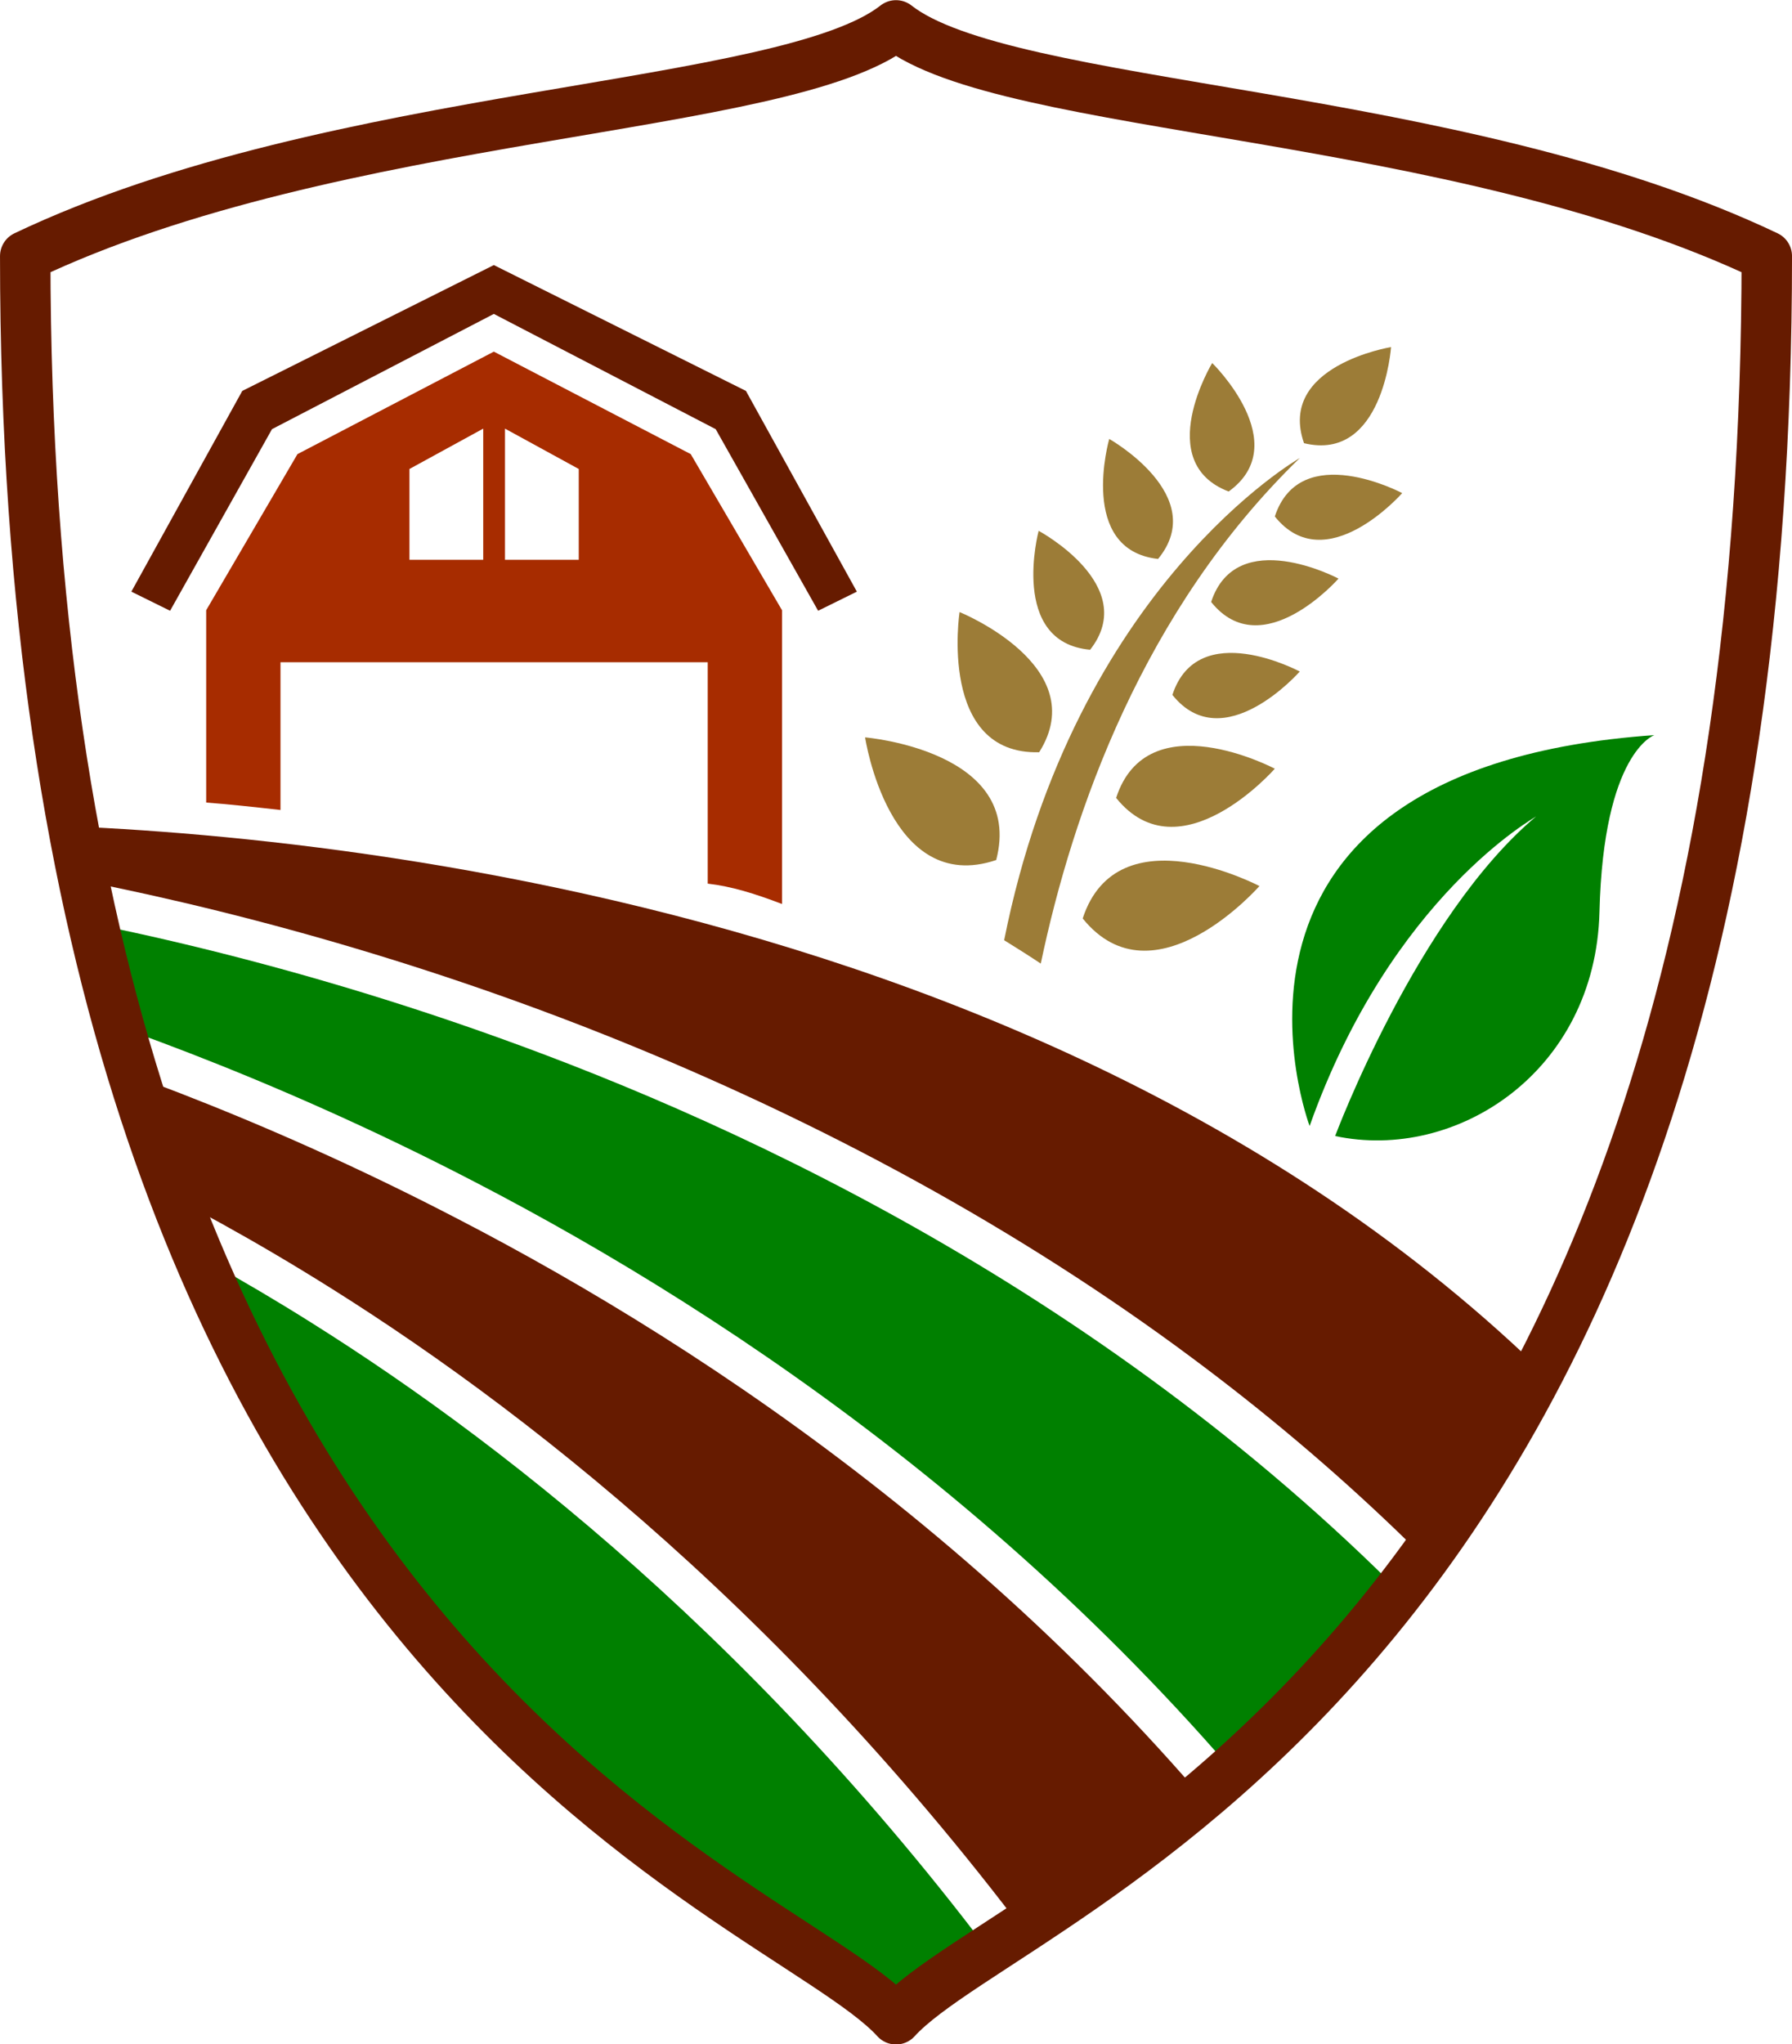 <?xml version="1.0" encoding="UTF-8"?>
<svg width="600" height="684.1" version="1.1" viewBox="0 0 600 684.1" xml:space="preserve" xmlns="http://www.w3.org/2000/svg"><defs><clipPath id="a"><path d="m619.88 492.23c-20.793 16.378-105.47 15.556-164.1 43.454 0 266.9 141.61 307.33 164.1 332.08 22.487-24.752 164.1-65.183 164.1-332.08-58.624-27.899-143.31-27.076-164.1-43.454z" fill="#ff0" style="paint-order:normal"/></clipPath></defs><g transform="translate(-484.55 -1140.9)"><g transform="matrix(1.777 0 0 1.777 -316.79 274.82)" clip-path="url(#a)">
			
				<polygon points="591.5 561 544 537.3 496.6 561 475.7 598.8 483 602.4 502.2 568.2 544 546.5 585.8 568.2 605.1 602.4 612.4 598.8" fill="#661b00"/>
				<path d="m503.8 612.1h80.5v41.684c4.47 0.521 8.756 1.837 14 3.837v-55.32l-17.2-29.4-37.1-19.3-37 19.3-17.2 29.4v36.216c4 0.3 8.7 0.8 14 1.4zm42.3-44 13.9 7.6v17.1h-13.9zm-18 7.6 13.9-7.6v24.7h-13.9z" fill="#a72c00"/>
			
			<g stroke-width="1.268">
				<path d="m675.29 742.9c27.523 20.42 51.749 43.631 72.042 69.125 8.752-10.4 16.362-21.816 22.577-33.992-88.531-119.61-259.25-133.94-314.04-135.33-1.015 2.663-1.903 5.454-2.663 8.117 21.182 3.551 63.798 12.303 112.38 31.709 40.587 16.235 77.623 36.529 109.71 60.374z" fill="#661b00"/>
				<path d="m509.77 736.56c-27.016-16.996-49.973-27.143-64.179-32.724 0.127 5.581 0.381 11.035 1.015 16.489 10.654 7.103 26.635 18.645 45.28 35.007 27.396 23.845 65.193 62.403 97.79 115.17 8.752 1.395 17.884 2.156 27.016 2.156 10.781 0 21.308-1.015 31.455-2.917-47.563-67.73-100.58-109.46-138.38-133.18z" fill="#008000"/>
				<path d="m537.16 716.9c-38.051-19.786-71.281-31.075-90.307-36.655-0.634 5.073-1.015 10.4-1.268 15.601 14.332 5.327 38.685 15.854 68.111 34.372 38.938 24.479 93.604 67.603 142.56 137.87 14.84-3.551 28.918-8.879 41.982-15.981-49.212-67.857-113.26-110.47-161.08-135.21z" fill="#661b00"/>
				<path d="m448.12 730.6c11.796 68.491 64.179 123.03 131.53 137.87-46.422-72.423-102.74-117.7-131.53-137.87z" fill="#008000"/>
				<path d="m562.91 689.63c-48.832-19.533-91.448-28.157-111.87-31.455-1.268 4.693-2.283 9.513-3.044 14.332 19.152 5.581 53.524 17.25 92.59 37.543 48.705 25.24 114.02 68.872 164.25 138.12 13.825-8.371 26.382-18.518 37.29-30.314-53.651-67.476-125.06-106.54-179.22-128.23z" fill="#008000"/>
			</g>
			<g transform="translate(5.552 -16.656)" fill="#9c7c37">
				<path d="m682.7 670.9s-19.9 22.7-33.3 6.1c6.6-20.2 33.3-6.1 33.3-6.1z"/>
				<path d="m608.4 642.9s30.1 2.5 24.7 23.1c-20.2 6.8-24.7-23.1-24.7-23.1z"/>
				<path d="m685.6 648.8s-17.9 20.4-29.9 5.5c5.9-18.2 29.9-5.5 29.9-5.5z"/>
				<path d="m626.2 619.3s25.2 10.2 15 26.4c-19.1 0.5-15-26.4-15-26.4z"/>
				<path d="m690.3 630.5s-14.4 16.4-24 4.4c4.8-14.7 24-4.4 24-4.4z"/>
				<path d="m641.1 604s19.2 10.3 9.7 22.4c-15.3-1.4-9.7-22.4-9.7-22.4z"/>
				<path d="m697.6 613s-14.4 16.4-24 4.4c4.8-14.6 24-4.4 24-4.4z"/>
				<path d="m654.4 586.7s19 10.7 9.2 22.6c-15.2-1.7-9.2-22.6-9.2-22.6z"/>
				<path d="m709.6 596.9s-14.4 16.4-24 4.4c4.8-14.6 24-4.4 24-4.4z"/>
				<path d="m673.8 572.4s15.6 15.2 3.1 24.2c-14.4-5.5-3.1-24.2-3.1-24.2z"/>
				<path d="m707.5 569.4s-1.5 21.7-16.4 18.1c-5.1-14.6 16.4-18.1 16.4-18.1z"/>
				<path d="m690.3 590.3s-42.4 24.1-55.7 90.8c2.1 1.3 4.5 2.8 6.9 4.4 6-28.6 19.3-66.6 48.8-95.2z"/>
			</g>
			<path d="m697.71 699.43s-25.379-67.276 64.956-73.611c0 0-9.596 3.191-10.344 33.304-0.748 30.114-26.991 47.065-49.803 42.193 0 0 15.458-41.406 37.875-60.197 0.129 0.057-27.262 14.88-42.685 58.31z" fill="#008000"/>
		</g><path d="m784.55 1149.4c-36.943 29.099-187.4 27.638-291.55 77.205 0 474.2 251.6 546.03 291.55 590.01 39.952-43.978 291.56-115.81 291.56-590.01-104.16-49.567-254.61-48.106-291.56-77.205z" fill="none" stroke="#661b00" stroke-linecap="round" stroke-linejoin="round" stroke-width="16.891" style="paint-order:normal"/></g></svg>
